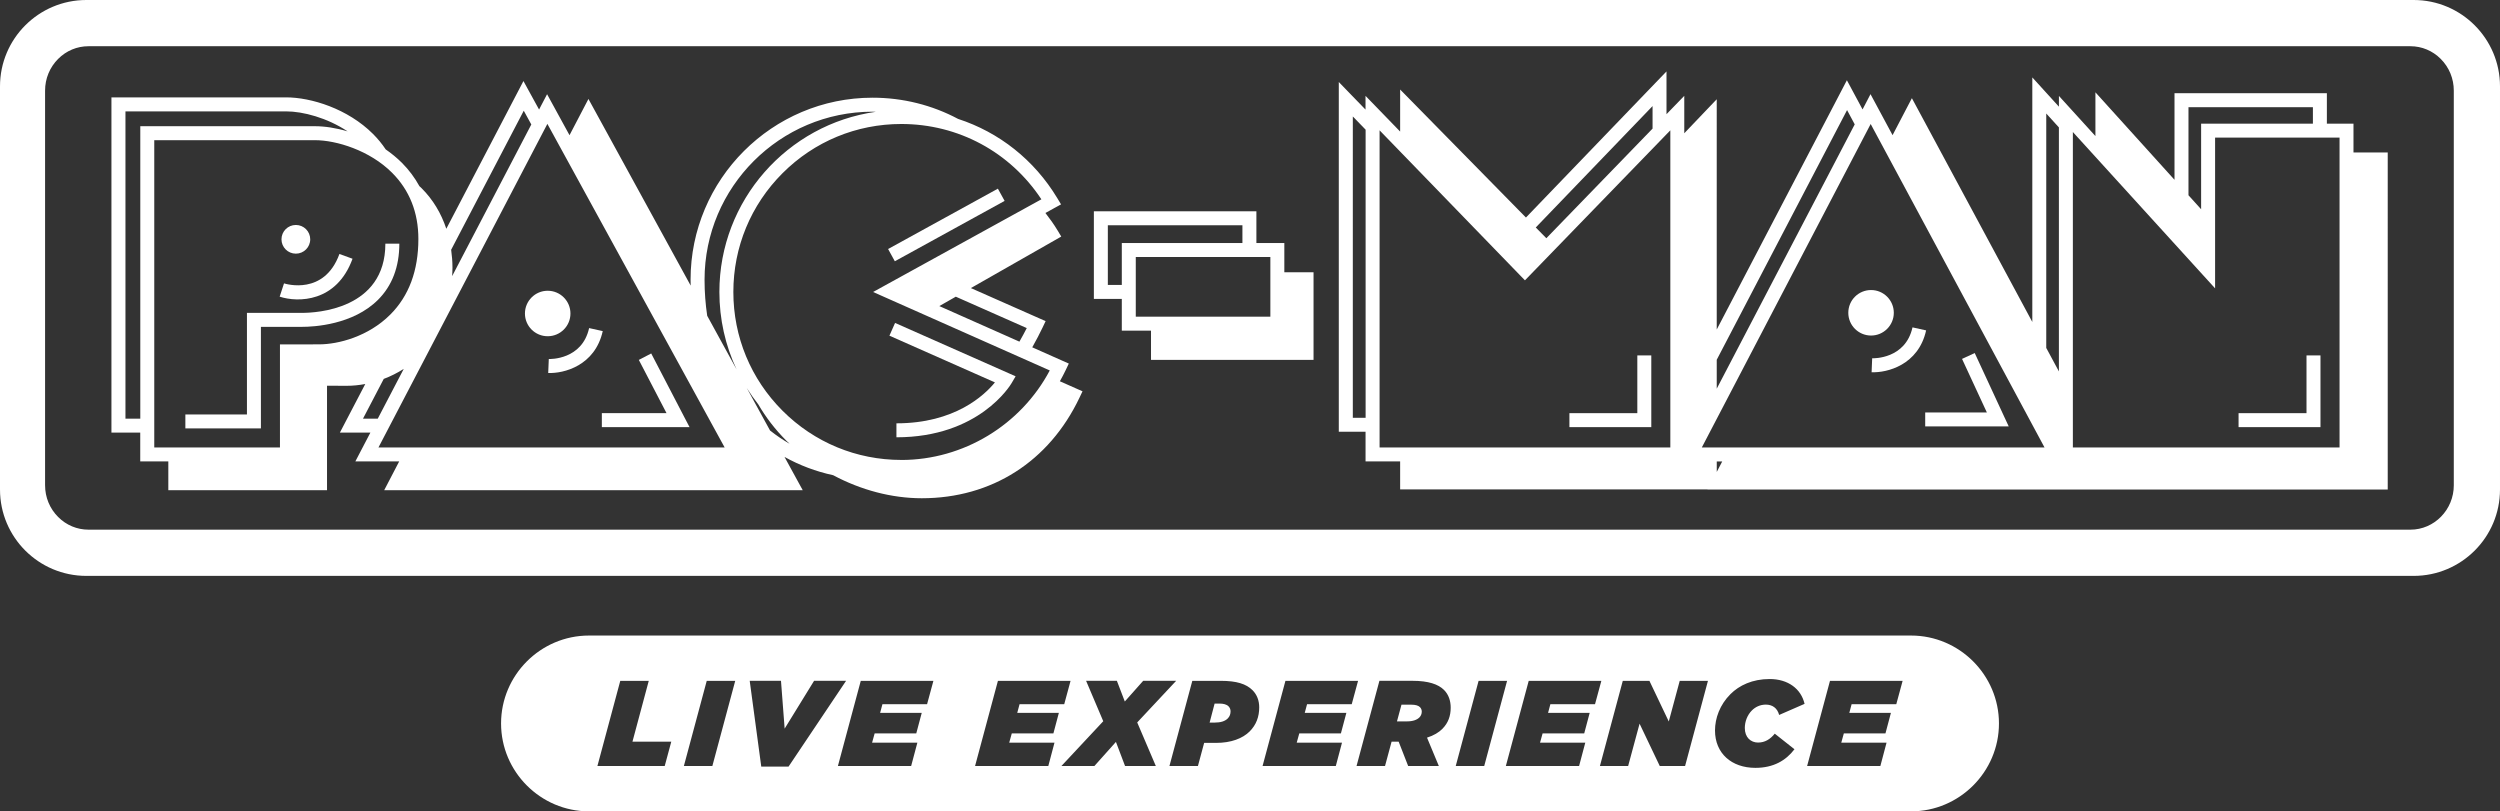 <?xml version="1.0" encoding="UTF-8"?>
<svg id="Layer_2" xmlns="http://www.w3.org/2000/svg" viewBox="0 0 868 281.7">
  <rect x="0" y="0" width="868" height="281.7" fill="#333333" stroke="none"/>
  <defs>
    <style>
      .cls-1 {
        fill: #fff;
      }
    </style>
  </defs>
  <g id="Layer_1-2" data-name="Layer_1">
    <path class="cls-1" d="M838.01,0H29.99C13.43,0,0,13.43,0,30v139.96c0,16.57,13.43,29.99,29.99,29.99h808.02c16.56,0,29.99-13.43,29.99-29.99V30c0-16.57-13.43-30-29.99-30M851.96,168.48c0,8.5-6.76,15.42-15.07,15.42H30.72c-3.96,0-7.7-1.56-10.53-4.4-2.93-2.92-4.54-6.84-4.54-11.03V31.48c0-4.19,1.61-8.1,4.54-11.03,2.83-2.84,6.57-4.4,10.53-4.4h806.17c3.96,0,7.7,1.56,10.53,4.4,2.93,2.93,4.54,6.84,4.54,11.03v137Z"/>
    <rect class="cls-1" x="306.83" y="75.7" width="43.5" height="4.85" transform="translate(3 167.94) rotate(-28.8)"/>
    <path class="cls-1" d="M311.24,146.98v4.85c28.69,0,39.56-18.07,40.01-18.84l1.37-2.34-2.48-1.1-39.37-17.43-1.96,4.43,36.63,16.22c-3.67,4.49-13.93,14.21-34.19,14.21"/>
    <path class="cls-1" d="M133.8,84.6c0,22.87-24.06,24.03-28.88,24.03h-19.18v35.27h-21.38v4.85h26.23v-35.27h14.33c3.98,0,17.62-.68,26.34-9.4,4.9-4.9,7.39-11.46,7.39-19.48h-4.85Z"/>
    <path class="cls-1" d="M122.41,89.84l-4.56-1.66c-5.27,14.5-18.67,10.39-19.24,10.21l-1.51,4.61c6.34,2.08,19.78,2.02,25.3-13.16"/>
    <path class="cls-1" d="M102.72,88.07c2.75,0,4.99-2.23,4.99-4.98s-2.23-4.98-4.99-4.98-4.99,2.23-4.99,4.98,2.23,4.98,4.99,4.98"/>
    <polygon class="cls-1" points="208.96 143.45 208.96 148.3 235.41 148.3 239.41 148.3 237.56 144.76 226.1 122.72 221.8 124.96 231.42 143.45 208.96 143.45"/>
    <path class="cls-1" d="M190.54,124.65l-.2,4.85c5.38.23,16.26-2.51,18.93-14.54l-4.73-1.05c-2.45,11.03-13.53,10.76-14,10.74"/>
    <path class="cls-1" d="M182.26,108.85c0,4.36,3.53,7.89,7.9,7.89s7.9-3.53,7.9-7.89-3.54-7.9-7.9-7.9-7.9,3.54-7.9,7.9"/>
    <polygon class="cls-1" points="668.43 143.21 668.43 148.05 693.63 148.05 697.43 148.05 695.83 144.61 685.62 122.57 681.22 124.61 689.84 143.21 668.43 143.21"/>
    <path class="cls-1" d="M650.02,124.4l-.2,4.84c5.38.23,16.26-2.5,18.93-14.53l-4.73-1.05c-2.45,11.02-13.53,10.75-13.99,10.74"/>
    <path class="cls-1" d="M641.73,108.6c0,4.36,3.54,7.9,7.9,7.9s7.9-3.54,7.9-7.9-3.54-7.9-7.9-7.9-7.9,3.53-7.9,7.9"/>
    <polygon class="cls-1" points="573.33 148.3 573.33 145.88 573.33 123.4 568.48 123.4 568.48 143.45 544.9 143.45 544.9 148.3 570.91 148.3 573.33 148.3"/>
    <polygon class="cls-1" points="805.67 148.3 805.67 145.88 805.67 123.4 800.82 123.4 800.82 143.45 777.23 143.45 777.23 148.3 803.24 148.3 805.67 148.3"/>
    <path class="cls-1" d="M445.92,94.52v-10.14h-9.7v-11.02h-56.43v30.42h9.7v11.02h10.14v10.15h56.43v-30.42h-10.14ZM389.49,84.38v14.55h-4.85v-20.72h46.73v6.17h-41.88ZM441.07,109.95h-46.73v-20.72h46.73v20.72Z"/>
    <path class="cls-1" d="M817.13,52.93v-9.99h-9.24v-10.58h-52.9v30.07l-23.24-25.71-4.22-4.67v15.19l-8.45-9.29-4.22-4.64v3.73l-5.02-5.52-4.22-4.64v84.91l-39.64-73.67-2.17-4.03-2.12,4.05-4.59,8.79-5.49-10.21-2.17-4.03-2.11,4.06-.65,1.24-3.27-6.09-2.17-4.04-2.12,4.06-43.07,82.49V34.46l-4.18,4.38-7.09,7.43v-12.99l-4.17,4.3-2,2.07v-14.85l-4.18,4.34-44.62,46.39-39.52-40.22-4.16-4.23v14.6l-7.85-8.1-4.17-4.3v4.77l-5.12-5.28-4.16-4.3v121.44h9.29v10.3h12.01v9.7h106.74l-.03.05h144.04,0s89.72,0,89.72,0h2.42V52.93h-11.92ZM474.14,145.05h-4.44V40.44l4.44,4.58v100.04ZM573.77,36.83v7.82l-36.88,38.06-3.67-3.73,40.55-42.15ZM579.95,155.36h-100.96V45.25l48.73,50.29,1.74,1.79,1.74-1.79,48.74-50.29v110.1ZM596.06,124.89l45.24-86.67,2.66,4.96-47.91,91.77v-10.06ZM596.06,163.85v-3.64h1.9l-1.9,3.64ZM590.87,155.36l58.63-112.31,60.36,112.31h-118.99ZM714.85,128.96l-4.39-8.16V39.41l4.39,4.83v84.72ZM759.83,37.21h43.21v5.73h-38.81v29.71l-4.39-4.86v-30.58ZM812.28,155.36h-92.58V45.84l45.16,49.64,4.22,4.64v-52.34h43.21v107.57Z"/>
    <path class="cls-1" d="M367.99,132.37c.72-1.27,1.4-2.57,2.03-3.89l1.07-2.25-2.28-1.01-10.41-4.63c1.37-2.44,2.58-4.76,3.57-6.84l1.07-2.26-2.28-1-23.67-10.47,29.23-16.66,2.15-1.23-1.28-2.13c-1.29-2.14-2.72-4.13-4.22-6.05l3.22-1.78,2.21-1.21-1.3-2.16c-8.02-13.31-20.24-22.89-34.44-27.51-8.96-4.77-19.09-7.37-29.71-7.37-34.84,0-63.18,28.34-63.18,63.18,0,.69.03,1.37.04,2.06l-33.32-60.83-2.18-3.97-2.1,4.02-4.47,8.56-5.61-10.25-2.18-3.98-2.1,4.02-.68,1.31-3.25-5.92-2.18-3.98-2.1,4.02-24.68,47.27c-1.78-5.37-4.63-10.14-8.58-14.08-.25-.25-.51-.47-.76-.71-1.61-2.93-3.62-5.65-6.09-8.12-1.74-1.73-3.63-3.27-5.61-4.64-1.26-1.89-2.72-3.68-4.39-5.35-8.79-8.79-21.51-12.72-30.22-12.72h-60.62v116.39h10v10h9.75v9.99h55.1v-36.26l6.99.02c1.91,0,4.04-.2,6.29-.62l-6.96,13.32-1.85,3.55h10.59l-3.37,6.45-1.85,3.55h15.22l-3.36,6.45-1.85,3.55h145.32l-1.97-3.59-4.36-7.97c5.24,2.92,10.92,5.06,16.89,6.35,9.62,5.14,20.32,8,30.78,8,24.23,0,44.18-12.72,54.73-34.88l1.07-2.25-2.28-1.01-5.59-2.48ZM356.49,113.91c-.77,1.53-1.64,3.11-2.55,4.71l-27.81-12.35,5.72-3.26,24.64,10.9ZM181.85,38.44l2.62,4.78-27.48,52.64c.04-.95.11-1.89.11-2.88,0-2.15-.18-4.23-.46-6.26l25.21-48.28ZM48.71,43.82v101.54h-5.15V38.67h55.77c5.87,0,14.27,2.23,21.37,6.95-4.08-1.22-8.03-1.8-11.38-1.8h-60.62ZM110.8,119.56l-11.18.02h-2.42s0,2.43,0,2.43v33.35h-43.64V48.67h55.77c7.46,0,19.03,3.54,26.79,11.3,6.07,6.07,9.14,13.81,9.14,23.01,0,10.95-3.28,19.77-9.75,26.24-7.63,7.64-18.08,10.34-24.71,10.34M126.03,145.36l7.21-13.81c2.34-.87,4.67-2.04,6.94-3.47l-9.02,17.28h-5.12ZM131.4,155.36l58.65-112.35,61.55,112.35h-120.2ZM245.54,109.62c-.6-4.01-.92-8.18-.92-12.51,0-32.16,26.17-58.33,58.33-58.33.38,0,.76.03,1.14.04-30.66,4.32-54.32,30.72-54.32,62.54,0,9.45,2.06,18.58,5.97,26.89l-10.21-18.63ZM267.35,149.45l-8.07-14.73c1.22,1.95,2.55,3.84,3.98,5.66,2.62,4.49,5.86,8.73,9.72,12.59.38.38.78.74,1.17,1.11-2.38-1.37-4.65-2.91-6.8-4.62M312.94,159.69c-15.58,0-30.23-6.07-41.24-17.08-11.02-11.02-17.08-25.66-17.08-41.24s6.07-30.23,17.08-41.24c11.02-11.02,25.67-17.08,41.24-17.08,19.8,0,37.78,9.74,48.63,26.15l-54.15,29.82-4.28,2.36,4.46,1.98,56.88,25.26c-10.05,18.95-29.99,31.08-51.55,31.08"/>
    <path class="cls-1" d="M490.1,244.67h-3.51l-1.56,5.79h3.59c1.94,0,3.38-.55,4.18-1.35.55-.55.84-1.27.84-2.03,0-.59-.21-1.14-.63-1.56-.55-.55-1.52-.85-2.92-.85"/>
    <path class="cls-1" d="M423.57,244.29h-1.86l-1.73,6.59h1.78c2.03,0,3.55-.46,4.52-1.44.68-.68.97-1.52.97-2.49,0-.63-.25-1.27-.72-1.73-.68-.68-1.86-.93-2.96-.93"/>
    <path class="cls-1" d="M663.51,220.66H204.49c-16.79,0-30.52,13.73-30.52,30.52s13.73,30.52,30.52,30.52h459.03c16.79,0,30.52-13.73,30.52-30.52s-13.73-30.52-30.52-30.52M230.78,265.96h-23.36l7.94-29.57h9.89l-5.66,21.12h13.48l-2.28,8.45ZM247.33,265.96h-9.89l7.94-29.57h9.89l-7.94,29.57ZM264.31,266.17l-4.01-29.79h10.86l1.27,16.6,10.22-16.6h11.11l-19.98,29.79h-9.46ZM321.89,244.5h-15.51l-.8,3h14.45l-1.9,7.14h-14.45l-.89,3.21h15.72l-2.16,8.11h-25.43l7.94-29.57h25.22l-2.2,8.11ZM366.12,257.85l-2.15,8.11h-25.43l7.94-29.57h25.22l-2.2,8.11h-15.51l-.8,3h14.45l-1.9,7.14h-14.45l-.89,3.21h15.72ZM390.62,265.96l-3.17-8.37-7.48,8.37h-11.45l14.53-15.55-5.96-14.03h10.69l2.75,7.18,6.38-7.18h11.45l-13.52,14.45,6.46,15.12h-10.69ZM433.92,253.92c-2.49,2.49-6.51,4.01-11.66,4.01h-4.18l-2.16,8.03h-9.89l7.94-29.57h9.93c5.45,0,8.79,1.06,10.98,3.25,1.56,1.56,2.32,3.63,2.32,5.96,0,3.29-1.06,6.08-3.29,8.32M467.46,247.5l-1.9,7.14h-14.45l-.89,3.21h15.72l-2.15,8.11h-25.43l7.94-29.57h25.22l-2.2,8.11h-15.51l-.8,3h14.45ZM500.83,253.03c-1.27,1.27-3,2.32-5.37,3.08l4.1,9.84h-10.65l-3.3-8.45h-2.45l-2.28,8.45h-9.89l7.94-29.57h11.53c5.45,0,8.91,1.18,10.9,3.17,1.65,1.65,2.32,3.84,2.32,6.17,0,2.79-.84,5.28-2.87,7.31M505.43,265.96l7.94-29.57h9.89l-7.94,29.57h-9.89ZM551.94,247.5l-1.9,7.14h-14.45l-.89,3.21h15.71l-2.15,8.11h-25.43l7.94-29.57h25.22l-2.2,8.11h-15.5l-.8,3h14.45ZM585.06,265.96h-8.79l-7.01-14.7-3.97,14.7h-9.8l7.94-29.57h9.25l6.72,14.11,3.8-14.11h9.8l-7.94,29.57ZM610.45,257.81c2.28,0,4.14-1.1,5.75-3.08l6.84,5.41c-2.96,3.89-7.27,6.46-13.56,6.46-8.28,0-14.03-5.03-14.03-12.97,0-4.27,1.69-8.96,5.37-12.63,3.04-3.04,7.61-5.24,13.61-5.24,6.38,0,10.9,3.38,12.12,8.62l-8.83,3.85c-.63-2.41-2.37-3.59-4.61-3.59-1.98,0-3.63.8-4.86,2.03-1.56,1.56-2.45,3.85-2.45,6.08,0,3.25,2.03,5.07,4.65,5.07M658.39,244.5h-15.51l-.8,3h14.45l-1.9,7.14h-14.45l-.89,3.21h15.72l-2.15,8.11h-25.43l7.94-29.57h25.22l-2.2,8.11Z"/>
  </g>
</svg>